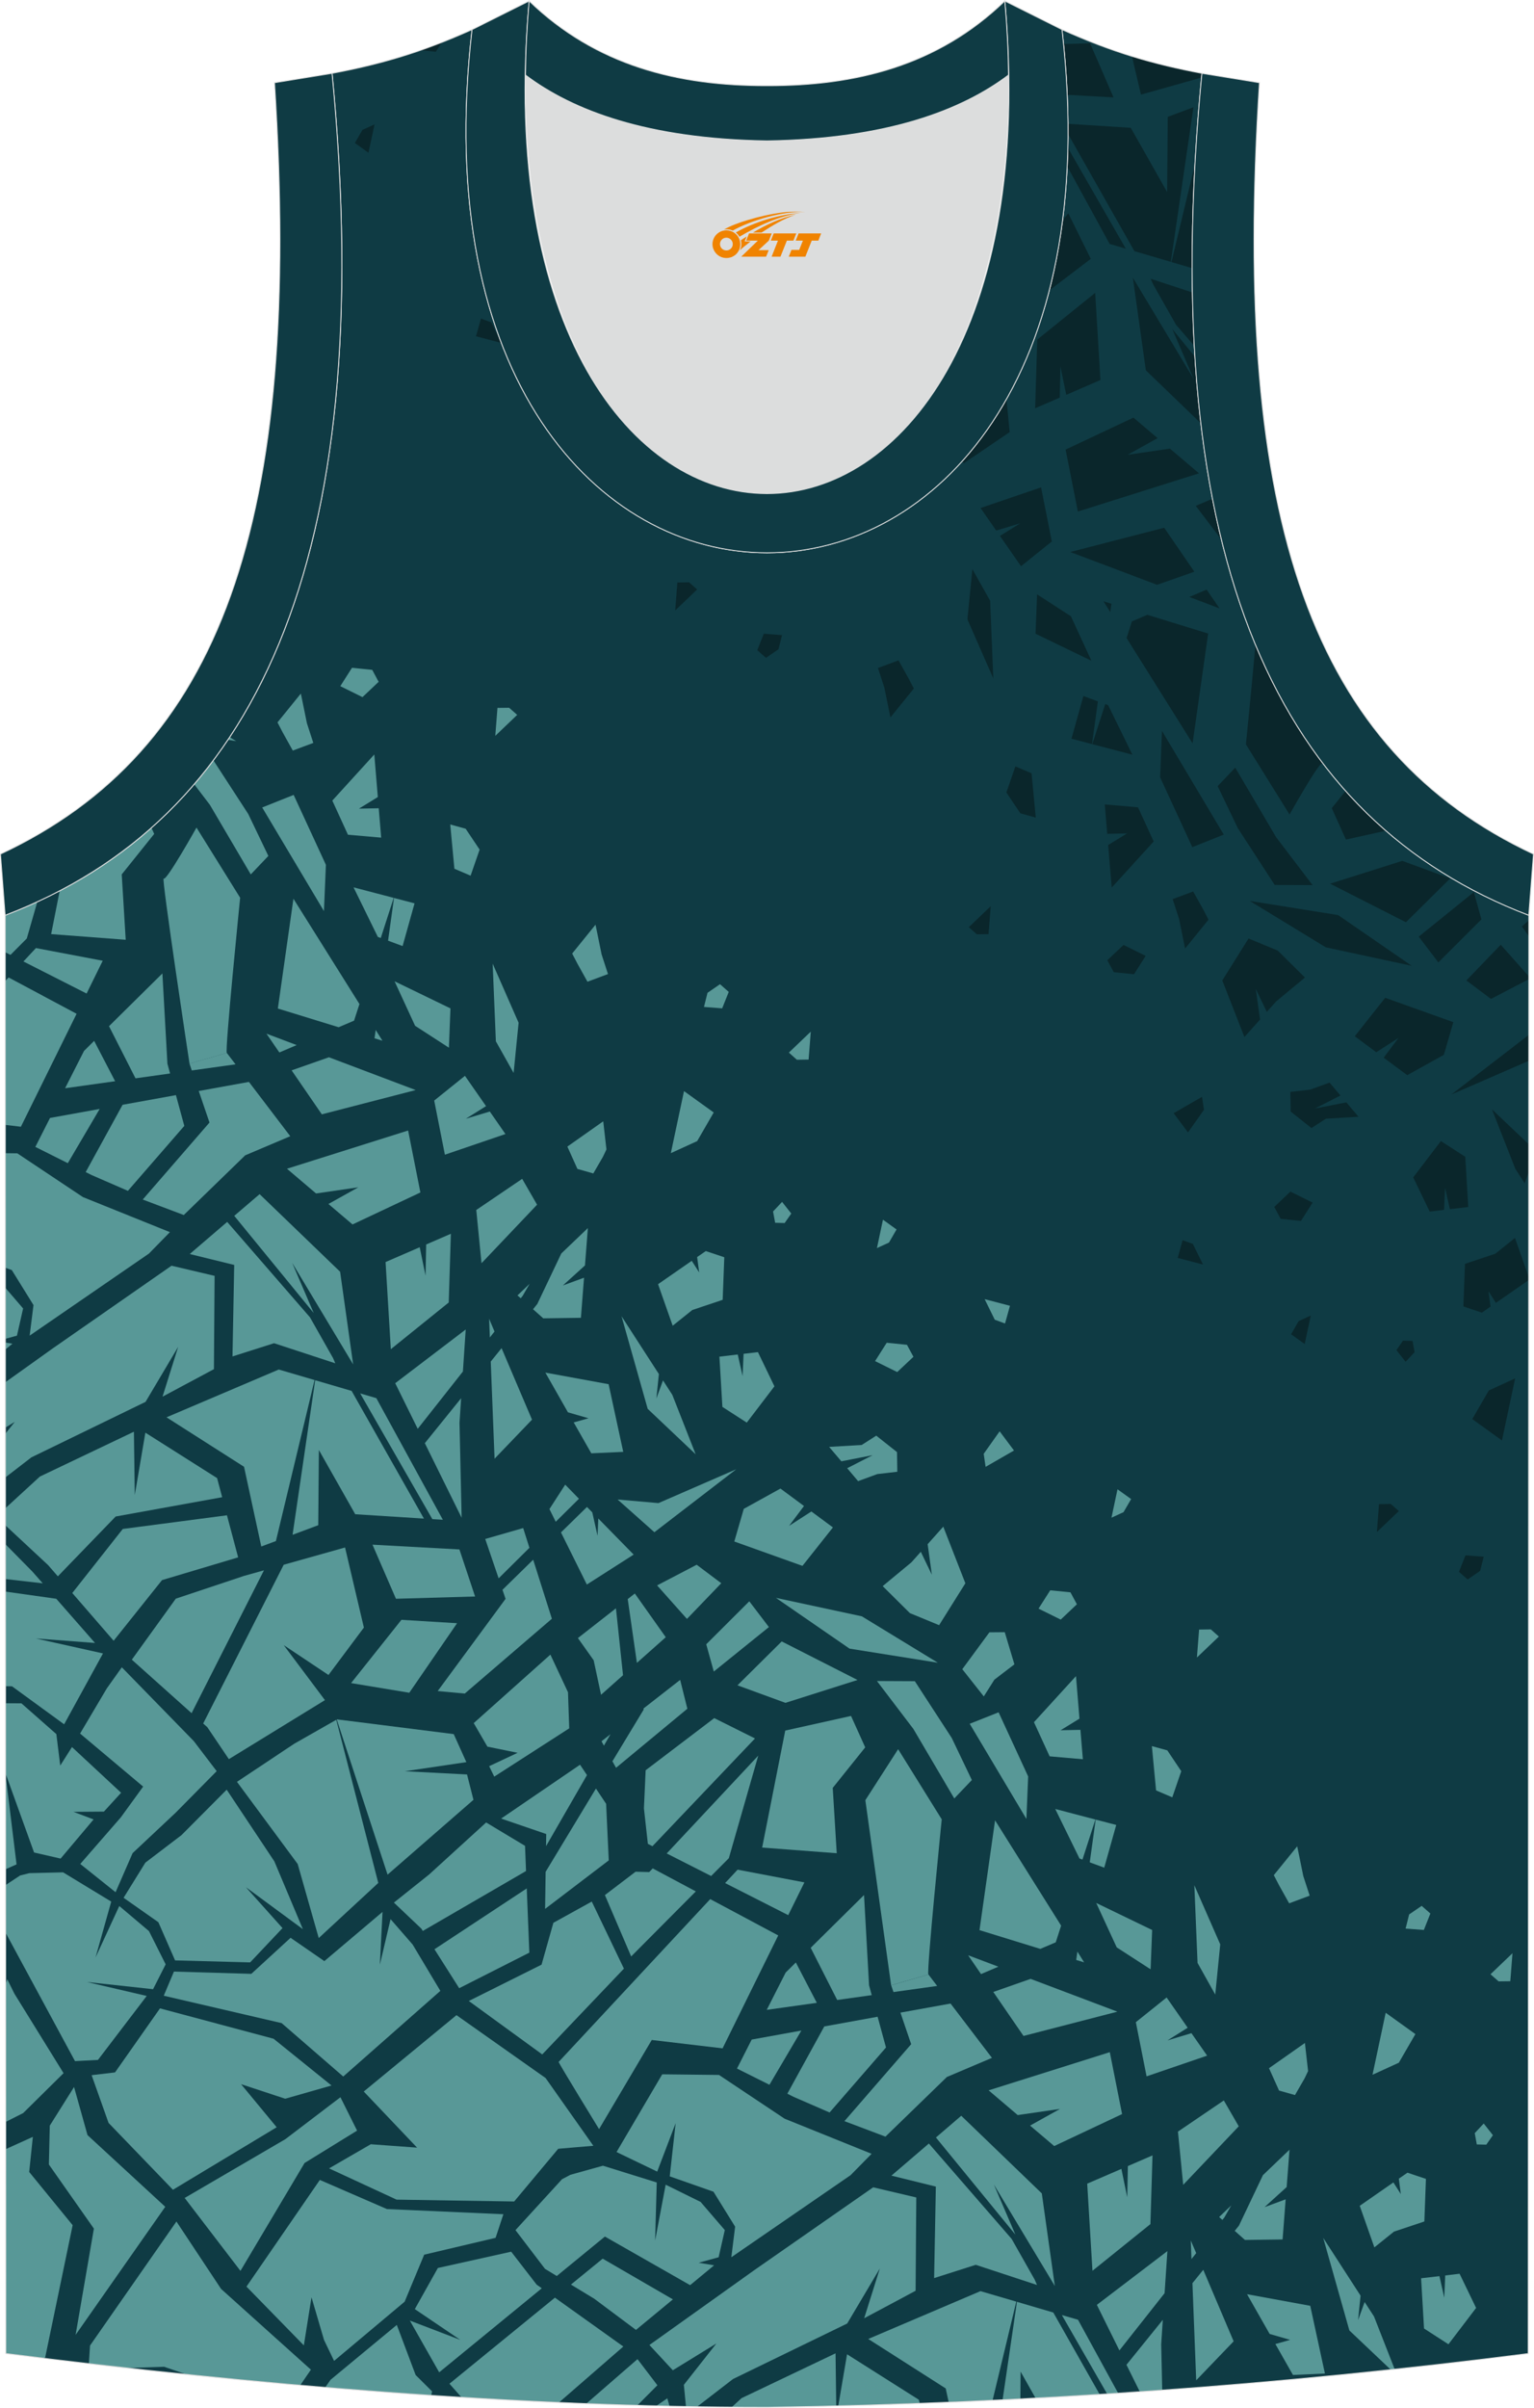<?xml version="1.0" encoding="utf-8"?>
<!-- Generator: Adobe Illustrator 24.0.1, SVG Export Plug-In . SVG Version: 6.00 Build 0)  -->
<svg xmlns="http://www.w3.org/2000/svg" xmlns:xlink="http://www.w3.org/1999/xlink" version="1.1" id="图层_1" x="0px" y="0px" width="338.74px" height="531.5px" viewBox="0 0 338.78 531.58" enable-background="new 0 0 338.78 531.58" xml:space="preserve">
<g>
	<g>
		<path fill-rule="evenodd" clip-rule="evenodd" fill="#0F3B44" d="M169.42,531.48c57.38-0.83,113.34-4.88,168.08-11.86l0.14-317.55    c-54.53-20.78-82.66-77.25-72.19-185.88h0.02c-10.65-2-19.74-4.62-30.93-9.66c17.79,154.02-148.08,154.02-130.29,0    c-11.18,5.04-20.28,7.66-30.93,9.66h0.02C83.81,124.82,55.69,181.28,1.15,202.07l0.13,317.54    C55.6,526.54,114.7,531.48,169.42,531.48z"/>
		<path fill-rule="evenodd" clip-rule="evenodd" fill="#589897" d="M1.26,474.48l5.99-2.71l-0.81,7.75l9.6,11.75l-6.05,29.12    l-0.25,0.28c-2.83-0.35-5.65-0.7-8.46-1.06L1.26,474.48z"/>
		<polygon fill-rule="evenodd" clip-rule="evenodd" fill="#589897" points="1.24,438.14 1.59,436.96 3.17,440.15 14.03,457.71     5.11,466.52 1.25,468.47   "/>
		<polygon fill-rule="evenodd" clip-rule="evenodd" fill="#589897" points="10.99,469.29 16.35,460.76 19.32,471.38 36.49,487.21     16.69,515.49 20.73,492.03 10.79,477.87   "/>
		<path fill-rule="evenodd" clip-rule="evenodd" fill="#589897" d="M8.24,199.09l-2.33,8.11l-3.6,3.62l-1.16-0.59v-8.16    C3.56,201.15,5.92,200.15,8.24,199.09z"/>
		<path fill-rule="evenodd" clip-rule="evenodd" fill="#589897" d="M129.48,530.67l11.31-9.83l4.39,5.77l-4.43,4.45    C137.01,530.94,133.25,530.81,129.48,530.67L129.48,530.67z M144.94,531.16c0.98,0.02,1.96,0.05,2.93,0.07l-0.49-1.74    L144.94,531.16z"/>
		<path fill-rule="evenodd" clip-rule="evenodd" fill="#589897" d="M161.61,531.44l2.15-1.98l20.77-9.9l0.15,11.62    c-5.08,0.12-10.17,0.22-15.28,0.3C166.82,531.48,164.22,531.47,161.61,531.44L161.61,531.44z M185.13,531.17l1.94-11.4    l15.84,10.03l0.22,0.81C197.14,530.83,191.14,531.02,185.13,531.17z"/>
		<polygon fill-rule="evenodd" clip-rule="evenodd" fill="#589897" points="148.61,507.65 140.45,514.39 131.24,507.51     126.09,504.38 133.1,498.66   "/>
		<polygon fill-rule="evenodd" clip-rule="evenodd" fill="#589897" points="122.96,502.49 120.36,500.91 113.84,492.36     124.12,481.12 125.98,480.14 133.16,478.14 145.04,481.84 144.68,494.66 147.01,482.33 154.72,486.13 160.07,492.35     158.71,498.35 154.3,499.56 157.71,500.13 152.41,504.51 133.59,493.78   "/>
		<polygon fill-rule="evenodd" clip-rule="evenodd" fill="#589897" points="100.81,444.9 120.49,458.78 131.04,473.74 123.28,474.4     113.55,486.04 87.58,485.63 72.67,478.73 81.88,473.4 92.11,474.15 80.33,461.76   "/>
		<polygon fill-rule="evenodd" clip-rule="evenodd" fill="#589897" points="96.93,523.65 90.51,512.33 101.65,516.59 91.61,509.8     96.7,500.72 112.89,497.12 118.52,504.4 119.65,505.2 97.01,523.74   "/>
		<path fill-rule="evenodd" clip-rule="evenodd" fill="#589897" d="M137.66,518.06l-14.21,12.35c-7.16-0.32-14.34-0.7-21.54-1.14    l-2.65-3l23.29-19L137.66,518.06z"/>
		<polygon fill-rule="evenodd" clip-rule="evenodd" fill="#589897" points="54.43,504.83 70.63,481.28 85.45,487.71 111.17,488.85     109.45,494.06 93.68,497.78 89.36,508.16 73.78,521.23 71.56,516.62 68.79,507.19 67.1,517.81   "/>
		<path fill-rule="evenodd" clip-rule="evenodd" fill="#589897" d="M71.82,527.09l1.17-1.68l14.64-12.12l4.16,11.06l3.63,3.61    l-0.19,0.89C87.43,528.33,79.62,527.74,71.82,527.09z"/>
		<path fill-rule="evenodd" clip-rule="evenodd" fill="#589897" d="M232.62,510.55l10.24,18.08c-4.71,0.3-9.43,0.57-14.15,0.83    l-3.31-5.86l-0.05,6.03c-1.31,0.07-2.62,0.13-3.93,0.2l3.17-21.64L232.62,510.55z"/>
		<polygon fill-rule="evenodd" clip-rule="evenodd" fill="#589897" points="238.08,512.15 246.95,528.37 244.51,528.52     234.51,511.11   "/>
		<path fill-rule="evenodd" clip-rule="evenodd" fill="#589897" d="M209.52,530.37l-0.66-3.06l-17.11-10.92l24.79-10.56l7.91,2.32    l-5.24,21.79C215.98,530.09,212.75,530.23,209.52,530.37z"/>
		<polygon fill-rule="evenodd" clip-rule="evenodd" fill="#589897" points="202.21,505.75 190.85,511.82 194.31,500.83     187.1,512.98 161.89,525.23 153.95,531.35 151.49,531.31 151.03,526.51 158.21,517.39 148.59,523.3 143.42,517.72 166.62,501.17     192.84,482.91 202.36,485.15   "/>
		<polygon fill-rule="evenodd" clip-rule="evenodd" fill="#589897" points="212.29,467.11 230.08,484.25 232.96,504.7     219.49,482.28 224.25,493.36 206.7,471.91   "/>
		<polygon fill-rule="evenodd" clip-rule="evenodd" fill="#589897" points="228.52,503.31 229.02,504.47 215.49,500.02     206.3,502.95 206.68,482.75 196.87,480.33 205.14,473.24 223.42,494.3   "/>
		<polygon fill-rule="evenodd" clip-rule="evenodd" fill="#589897" points="196.81,438.3 205.05,435.93 206.97,438.45 197.32,439.8       "/>
		<polygon fill-rule="evenodd" clip-rule="evenodd" fill="#589897" points="195.55,471.72 186.49,468.3 201.23,451.31     198.86,444.34 209.93,442.34 219.07,454.33 209.12,458.55   "/>
		<path fill-rule="evenodd" clip-rule="evenodd" fill="#589897" d="M248.78,522.09l8.03-9.93l-0.36,5.42l0.23,10.11    c-1.65,0.12-3.3,0.24-4.95,0.35L248.78,522.09z"/>
		<polygon fill-rule="evenodd" clip-rule="evenodd" fill="#589897" points="242.24,508.86 257.82,496.99 257.2,506.28     247.22,518.92   "/>
		<polygon fill-rule="evenodd" clip-rule="evenodd" fill="#589897" points="241.27,501.34 240.11,482.1 247.66,478.84     248.95,485.11 249.09,478.22 254.53,475.86 254.07,491.03   "/>
		<polygon fill-rule="evenodd" clip-rule="evenodd" fill="#589897" points="245.1,453.07 247.81,466.74 232.82,473.8 227.49,469.28     234.1,465.6 224.76,466.96 218.34,461.5   "/>
		<polygon fill-rule="evenodd" clip-rule="evenodd" fill="#589897" points="272.45,516.91 264.18,525.52 263.35,504.07     265.74,501.12   "/>
		<polygon fill-rule="evenodd" clip-rule="evenodd" fill="#589897" points="262.98,494.64 264.18,497.44 263.14,498.75   "/>
		<polygon fill-rule="evenodd" clip-rule="evenodd" fill="#589897" points="303.12,458.06 306.03,444.37 312.59,449.08     308.93,455.4   "/>
		<polygon fill-rule="evenodd" clip-rule="evenodd" fill="#589897" points="246.52,402.91 243.87,412.34 240.67,411.16     241.98,401.72   "/>
		<polygon fill-rule="evenodd" clip-rule="evenodd" fill="#589897" points="238.41,410.32 233.05,399.38 241.92,401.71     239.06,410.56   "/>
		<polygon fill-rule="evenodd" clip-rule="evenodd" fill="#589897" points="136.16,475.12 146.25,457.96 158.79,458.1     173.28,467.76 192.49,475.51 187.85,480.23 161.51,498.35 162.35,491.6 157.57,483.88 147.91,480.49 149.21,468.76 145.14,479.44       "/>
		<path fill-rule="evenodd" clip-rule="evenodd" fill="#589897" d="M159.58,452.23l-15.64-1.85l-11.64,19.68    c0,0-8.69-14.16-8.93-14.83l33.48-35.95l15.02,8.02L159.58,452.23z"/>
		<polygon fill-rule="evenodd" clip-rule="evenodd" fill="#589897" points="162.9,412.78 177.65,415.59 174.08,422.82     160.14,415.74   "/>
		<polygon fill-rule="evenodd" clip-rule="evenodd" fill="#589897" points="169.33,443.73 173.51,435.5 175.76,433.27     180.39,442.18   "/>
		<polygon fill-rule="evenodd" clip-rule="evenodd" fill="#589897" points="193.82,445.25 195.67,452.04 183.21,466.39     175.23,462.92 173.88,462.24 182.04,447.39   "/>
		<polygon fill-rule="evenodd" clip-rule="evenodd" fill="#589897" points="169.93,460.27 162.76,456.69 166.01,450.29     176.98,448.3   "/>
		<polygon fill-rule="evenodd" clip-rule="evenodd" fill="#589897" points="179.04,430.03 190.82,418.38 191.93,438.31     192.52,440.48 184.89,441.55   "/>
		<polygon fill-rule="evenodd" clip-rule="evenodd" fill="#589897" points="246.77,444.13 226.04,449.49 219.37,439.78     227.61,436.89   "/>
		<polygon fill-rule="evenodd" clip-rule="evenodd" fill="#589897" points="213.81,431.68 220.49,434.2 216.66,435.83   "/>
		<path fill-rule="evenodd" clip-rule="evenodd" fill="#589897" d="M191.11,397.44l7.24-11.26l9.63,15.49c0,0-3.43,34.05-2.94,34.26    l-8.24,2.37L191.11,397.44z"/>
		<polygon fill-rule="evenodd" clip-rule="evenodd" fill="#589897" points="278.92,480.22 284.79,474.6 284.16,482.85     279.28,487.28 283.94,485.56 283.26,494.42 274.95,494.53 272.69,492.52 273.62,491.37   "/>
		<polygon fill-rule="evenodd" clip-rule="evenodd" fill="#589897" points="269.97,490.11 269.25,489.47 271.93,486.9     270.39,489.57   "/>
		<polygon fill-rule="evenodd" clip-rule="evenodd" fill="#589897" points="330.96,437.44 329.18,435.87 334.03,431.23     333.55,437.41   "/>
		<polygon fill-rule="evenodd" clip-rule="evenodd" fill="#589897" points="269.19,361.31 264.34,365.94 264.82,359.77     267.41,359.73   "/>
		<polygon fill-rule="evenodd" clip-rule="evenodd" fill="#589897" points="264.48,433.37 263.77,416.22 269.49,429.27     268.39,440.36   "/>
		<polygon fill-rule="evenodd" clip-rule="evenodd" fill="#589897" points="229.75,430.27 216.32,426.13 219.76,401.89     234.35,425.14 233.16,428.82   "/>
		<polygon fill-rule="evenodd" clip-rule="evenodd" fill="#589897" points="239.43,433.24 237.68,432.71 237.94,430.86   "/>
		<polygon fill-rule="evenodd" clip-rule="evenodd" fill="#589897" points="231.81,387.76 228.35,380.22 237.63,370.05     238.4,379.44 234.23,382 238.61,381.91 239.15,388.4   "/>
		<polygon fill-rule="evenodd" clip-rule="evenodd" fill="#589897" points="292.23,494.07 300.48,506.83 299.93,512.23     301.38,508.23 303.45,511.42 308.02,523.08 307.14,523.17 298.01,514.51   "/>
		<polygon fill-rule="evenodd" clip-rule="evenodd" fill="#589897" points="250.85,446.45 257.65,441 262.3,447.68 257.84,450.47     263.13,448.88 266.59,453.84 253.22,458.41   "/>
		<polygon fill-rule="evenodd" clip-rule="evenodd" fill="#589897" points="260.15,470.61 270.28,463.73 273.58,469.44     261.31,482.36   "/>
		<polygon fill-rule="evenodd" clip-rule="evenodd" fill="#589897" points="289.37,509.07 292.61,524.02 285.55,524.34     281.67,517.51 284.93,516.59 280.4,515.28 275.41,506.51   "/>
		<polygon fill-rule="evenodd" clip-rule="evenodd" fill="#589897" points="246.63,429.94 242.1,420.13 254.45,426.1 254.11,434.78       "/>
		<polygon fill-rule="evenodd" clip-rule="evenodd" fill="#589897" points="214.16,380.57 220.54,378.04 227.07,392.2     226.68,401.58   "/>
		<polygon fill-rule="evenodd" clip-rule="evenodd" fill="#589897" points="310.43,425.79 311.21,422.66 313.98,420.77     315.9,422.46 314.46,426.09   "/>
		<polygon fill-rule="evenodd" clip-rule="evenodd" fill="#589897" points="326.15,473.44 325.7,470.95 327.68,468.82 329.71,471.4     328.25,473.49   "/>
		<polygon fill-rule="evenodd" clip-rule="evenodd" fill="#589897" points="314.5,514.08 313.85,502.99 317.9,502.52 318.97,507.27     319.18,502.37 322.35,501.99 326,509.54 319.89,517.56   "/>
		<polygon fill-rule="evenodd" clip-rule="evenodd" fill="#589897" points="303.53,496.17 300.3,486.99 307.73,481.83 309.37,484.4     308.93,481 310.84,479.68 314.92,481.05 314.57,490.45 307.86,492.69   "/>
		<polygon fill-rule="evenodd" clip-rule="evenodd" fill="#589897" points="282.48,461.55 280.26,456.61 288.19,451.04     288.89,457.25 288.11,458.88 286,462.54   "/>
		<polygon fill-rule="evenodd" clip-rule="evenodd" fill="#589897" points="255.32,395.28 254.39,385.5 257.8,386.44 260.88,391.04     258.9,396.81   "/>
		<polygon fill-rule="evenodd" clip-rule="evenodd" fill="#589897" points="282.48,416.22 281.32,413.99 286.49,407.62     287.83,414.18 289.24,418.52 284.71,420.21   "/>
		<polygon fill-rule="evenodd" clip-rule="evenodd" fill="#589897" points="4.44,414.06 6.48,413.55 13.93,413.37 24.56,419.83     21.09,432.18 26.34,420.8 32.9,426.35 36.58,433.68 33.8,439.17 19.18,437.58 32.4,440.66 21.63,454.78 16.56,455.05 1.24,426.71     1.23,416.18   "/>
		<path fill-rule="evenodd" clip-rule="evenodd" fill="#589897" d="M1.22,376.04l3.51,0.02l7.71,6.79l0.86,6.94l2.59-4.08    l10.85,10.09l-3.8,4.16l-6.72,0.05l4.44,1.68l-7.28,8.64l-5.86-1.34l-6.3-17.46L1.22,376.04L1.22,376.04z M1.22,391.75l0.01,20.94    l2.42-1.08L1.22,391.75z"/>
		<polygon fill-rule="evenodd" clip-rule="evenodd" fill="#589897" points="1.2,340.93 7.16,346.98 9.43,349.56 1.21,348.62   "/>
		<polygon fill-rule="evenodd" clip-rule="evenodd" fill="#589897" points="1.21,351.39 12.42,352.97 20.98,362.73 7.93,361.74     22.74,365.04 14.16,380.69 2.65,372.3 1.21,372.28   "/>
		<polygon fill-rule="evenodd" clip-rule="evenodd" fill="#589897" points="23.97,468.69 20.23,458.15 25.4,457.54 35.33,443.4     60.42,450.11 73.21,460.43 62.98,463.35 53.24,460.14 61.1,469.65 38.19,483.45   "/>
		<polygon fill-rule="evenodd" clip-rule="evenodd" fill="#589897" points="27.29,418.99 32.1,411.23 40.08,405.15 50.06,395.12     60.59,410.95 66.89,425.92 54.3,416.65 62.39,425.68 55.24,433.25 38.66,432.81 34.97,424.38   "/>
		<polygon fill-rule="evenodd" clip-rule="evenodd" fill="#589897" points="17.72,411.52 26.68,401.23 31.61,394.44 17.68,382.73     23.59,372.75 26.9,368.1 42.8,384.4 47.85,391.03 38.76,400.23 29.28,409.13 25.52,417.76   "/>
		<polygon fill-rule="evenodd" clip-rule="evenodd" fill="#589897" points="62.2,446.66 36.16,440.61 38.41,435.28 55.5,435.78     64.17,427.82 71.63,432.97 84.48,422.1 83.89,433.76 86.25,423.7 91.13,429.31 97.25,439.54 75.8,458.45   "/>
		<polygon fill-rule="evenodd" clip-rule="evenodd" fill="#589897" points="29.11,366.42 38.82,352.95 53.83,347.94 58.29,346.69     42.31,378.23   "/>
		<polygon fill-rule="evenodd" clip-rule="evenodd" fill="#589897" points="76.2,341.65 80.36,359.33 72.54,369.8 62.66,363.21     71.76,375.35 50.54,388.38 45.77,381.31 44.87,380.51 62.65,345.46   "/>
		<polygon fill-rule="evenodd" clip-rule="evenodd" fill="#589897" points="12.77,348.02 10.63,345.55 1.2,336.77 1.2,332.97     8.8,325.99 29.57,316.09 29.76,330.08 32.1,316.3 47.94,326.33 49.06,330.55 25.54,334.81   "/>
		<polygon fill-rule="evenodd" clip-rule="evenodd" fill="#589897" points="50.12,334.54 52.59,343.83 35.78,348.85 25.09,362.24     15.96,351.7 27.11,337.56   "/>
		<polygon fill-rule="evenodd" clip-rule="evenodd" fill="#589897" points="74.43,379.6 100.2,382.85 102.99,389.04 89.44,391.05     103.14,391.76 104.56,397.36 85.59,413.88 74.37,379.63   "/>
		<polygon fill-rule="evenodd" clip-rule="evenodd" fill="#589897" points="70.39,427.88 65.74,411.53 52.33,393.39 64.97,384.98     74.26,379.69 83.54,415.71   "/>
		<path fill-rule="evenodd" clip-rule="evenodd" fill="#589897" d="M1.18,284.32l3.92,4.56l-1.36,6l-2.56,0.7V284.32L1.18,284.32z     M1.18,296.4l1.56,0.26l-1.56,1.29V296.4z"/>
		<polygon fill-rule="evenodd" clip-rule="evenodd" fill="#589897" points="101.46,342.08 104.92,352.47 87.44,352.97 82.26,341.03       "/>
		<polygon fill-rule="evenodd" clip-rule="evenodd" fill="#589897" points="90.39,373.72 77.53,371.59 88.65,357.62 100.94,358.37       "/>
		<polygon fill-rule="evenodd" clip-rule="evenodd" fill="#589897" points="83.11,308.68 97.8,335.53 95.48,335.39 79.54,307.63       "/>
		<polygon fill-rule="evenodd" clip-rule="evenodd" fill="#589897" points="78.45,334.31 70.42,320.13 70.28,336.73 64.61,338.85     69.6,304.72 77.65,307.08 93.62,335.27   "/>
		<polygon fill-rule="evenodd" clip-rule="evenodd" fill="#589897" points="57.7,341.43 53.89,323.83 36.77,312.91 61.56,302.36     69.47,304.68 60.93,340.23   "/>
		<polygon fill-rule="evenodd" clip-rule="evenodd" fill="#589897" points="116.9,431.1 101.41,438.95 95.95,430.35 116.33,416.92       "/>
		<polygon fill-rule="evenodd" clip-rule="evenodd" fill="#589897" points="93.06,425.81 86.99,420.05 94.76,413.85 107.36,402.36     115.95,407.52 116.17,413.08 93.37,426.31   "/>
		<polygon fill-rule="evenodd" clip-rule="evenodd" fill="#589897" points="37.88,279.44 47.39,281.68 47.24,302.28 35.89,308.35     39.34,297.36 32.14,309.5 6.93,321.75 1.2,326.17 1.19,316.52 3.25,313.92 1.19,315.18 1.19,305.16 11.65,297.69   "/>
		<polygon fill-rule="evenodd" clip-rule="evenodd" fill="#589897" points="73.55,299.83 74.05,300.99 60.52,296.55 51.34,299.47     51.72,279.27 41.9,276.86 50.17,269.77 68.45,290.83   "/>
		<polygon fill-rule="evenodd" clip-rule="evenodd" fill="#589897" points="57.33,263.64 75.11,280.77 77.99,301.23 64.52,278.8     69.28,289.89 51.73,268.43   "/>
		<polygon fill-rule="evenodd" clip-rule="evenodd" fill="#589897" points="134.44,410.73 120.38,421.44 120.5,413.25     131.61,394.87 133.86,398.24   "/>
		<polygon fill-rule="evenodd" clip-rule="evenodd" fill="#589897" points="120.63,404.91 110.67,401.5 128.1,389.61 129.63,391.9     120.59,407.59   "/>
		<polygon fill-rule="evenodd" clip-rule="evenodd" fill="#589897" points="104.62,380.42 121.55,365.3 125.44,373.61     125.71,381.58 109.15,392.24 108.03,389.93 114.31,386.98 107.64,385.62   "/>
		<polygon fill-rule="evenodd" clip-rule="evenodd" fill="#589897" points="107.16,339.77 115.54,337.36 116.92,341.72     110.12,348.46   "/>
		<polygon fill-rule="evenodd" clip-rule="evenodd" fill="#589897" points="121.88,357.38 102.64,373.9 96.66,373.35 111.65,352.99     110.97,350.99 117.75,344.35   "/>
		<polygon fill-rule="evenodd" clip-rule="evenodd" fill="#589897" points="64.1,250.85 54.15,255.07 40.58,268.25 31.52,264.83     46.26,247.83 43.89,240.87 54.97,238.86   "/>
		<polygon fill-rule="evenodd" clip-rule="evenodd" fill="#589897" points="41.84,234.82 50.08,232.45 52.01,234.98 42.35,236.33       "/>
		<polygon fill-rule="evenodd" clip-rule="evenodd" fill="#589897" points="101.48,314.11 101.95,335.09 93.82,318.62     101.84,308.69   "/>
		<polygon fill-rule="evenodd" clip-rule="evenodd" fill="#589897" points="102.85,293.52 102.23,302.8 92.25,315.45 87.28,305.38       "/>
		<polygon fill-rule="evenodd" clip-rule="evenodd" fill="#589897" points="99.1,287.56 86.31,297.87 85.15,278.63 92.69,275.36     93.98,281.63 94.12,274.75 99.57,272.39   "/>
		<polygon fill-rule="evenodd" clip-rule="evenodd" fill="#589897" points="90.13,249.59 92.84,263.27 77.85,270.33 72.53,265.81     79.13,262.13 69.8,263.49 63.37,258.03   "/>
		<polygon fill-rule="evenodd" clip-rule="evenodd" fill="#589897" points="117.49,313.43 109.22,322.05 108.38,300.6     110.77,297.64   "/>
		<polygon fill-rule="evenodd" clip-rule="evenodd" fill="#589897" points="108.02,291.16 109.21,293.97 108.18,295.28   "/>
		<polygon fill-rule="evenodd" clip-rule="evenodd" fill="#589897" points="142.21,399.25 142.59,390.83 157.74,379.32     166.74,383.81 144.09,407.6 143.08,407.08   "/>
		<polygon fill-rule="evenodd" clip-rule="evenodd" fill="#589897" points="148.15,254.59 151.06,240.89 157.62,245.61     153.97,251.93   "/>
		<polygon fill-rule="evenodd" clip-rule="evenodd" fill="#589897" points="196.33,274.33 193.67,275.55 195,269.28 198,271.44       "/>
		<polygon fill-rule="evenodd" clip-rule="evenodd" fill="#589897" points="246.8,328.8 249.81,330.96 248.13,333.85 245.47,335.07       "/>
		<polygon fill-rule="evenodd" clip-rule="evenodd" fill="#589897" points="91.55,199.44 88.91,208.87 85.7,207.68 87.01,198.25       "/>
		<polygon fill-rule="evenodd" clip-rule="evenodd" fill="#589897" points="83.44,206.85 78.08,195.91 86.95,198.23 84.09,207.09       "/>
		<polygon fill-rule="evenodd" clip-rule="evenodd" fill="#589897" points="217.67,323.85 217.25,320.97 220.77,316 223.94,320.24       "/>
		<polygon fill-rule="evenodd" clip-rule="evenodd" fill="#589897" points="221.96,292.2 219.69,291.36 217.46,286.82     223.05,288.29   "/>
		<polygon fill-rule="evenodd" clip-rule="evenodd" fill="#589897" points="1.17,254.6 3.82,254.63 18.31,264.29 37.52,272.03     32.89,276.76 6.54,294.88 7.39,288.13 2.6,280.4 1.18,279.9   "/>
		<polygon fill-rule="evenodd" clip-rule="evenodd" fill="#589897" points="1.15,216.59 1.89,215.8 16.91,223.82 4.61,248.76     1.16,248.35   "/>
		<polygon fill-rule="evenodd" clip-rule="evenodd" fill="#589897" points="7.93,209.31 22.68,212.11 19.12,219.35 5.17,212.27       "/>
		<polygon fill-rule="evenodd" clip-rule="evenodd" fill="#589897" points="14.97,256.8 7.8,253.21 11.04,246.82 22.01,244.83   "/>
		<polygon fill-rule="evenodd" clip-rule="evenodd" fill="#589897" points="14.37,240.26 18.55,232.02 20.79,229.8 25.42,238.71       "/>
		<polygon fill-rule="evenodd" clip-rule="evenodd" fill="#589897" points="38.85,241.78 40.7,248.57 28.24,262.91 20.26,259.44     18.92,258.77 27.07,243.91   "/>
		<polygon fill-rule="evenodd" clip-rule="evenodd" fill="#589897" points="24.07,226.56 35.86,214.91 36.97,234.84 37.56,237     29.92,238.07   "/>
		<polygon fill-rule="evenodd" clip-rule="evenodd" fill="#589897" points="91.8,240.66 71.07,246.02 64.4,236.31 72.64,233.42       "/>
		<polygon fill-rule="evenodd" clip-rule="evenodd" fill="#589897" points="58.84,228.21 65.52,230.73 61.69,232.36   "/>
		<path fill-rule="evenodd" clip-rule="evenodd" fill="#589897" d="M36.14,193.97c0.58,0.66,7.25-11.26,7.25-11.26l9.64,15.49    c0,0-3.43,34.05-2.94,34.26l-8.24,2.37C41.84,234.82,35.56,193.31,36.14,193.97z"/>
		<polygon fill-rule="evenodd" clip-rule="evenodd" fill="#589897" points="132.84,384.43 134.83,382.87 133.37,385.4   "/>
		<polygon fill-rule="evenodd" clip-rule="evenodd" fill="#589897" points="142.12,377.19 150.21,370.88 151.8,377.25     136.05,390.29 135.25,388.85 142.15,377.44   "/>
		<polygon fill-rule="evenodd" clip-rule="evenodd" fill="#589897" points="172.64,362.39 189.38,370.9 173.46,375.95     162.87,372.08   "/>
		<polygon fill-rule="evenodd" clip-rule="evenodd" fill="#589897" points="123.96,276.74 129.83,271.13 129.19,279.38     124.31,283.8 128.98,282.09 128.29,290.94 119.98,291.06 117.72,289.05 118.66,287.89   "/>
		<polygon fill-rule="evenodd" clip-rule="evenodd" fill="#589897" points="115,286.63 114.28,286 116.97,283.43 115.42,286.1   "/>
		<polygon fill-rule="evenodd" clip-rule="evenodd" fill="#589897" points="175.99,233.97 174.22,232.39 179.06,227.76     178.58,233.93   "/>
		<polygon fill-rule="evenodd" clip-rule="evenodd" fill="#589897" points="112.44,156.26 114.22,157.83 109.38,162.46     109.86,156.29   "/>
		<polygon fill-rule="evenodd" clip-rule="evenodd" fill="#589897" points="108.8,212.75 114.53,225.8 113.43,236.88 109.51,229.9       "/>
		<polygon fill-rule="evenodd" clip-rule="evenodd" fill="#589897" points="136.4,331.06 145.42,331.85 162.61,324.37     144.52,338.28   "/>
		<polygon fill-rule="evenodd" clip-rule="evenodd" fill="#589897" points="171.36,352.77 190.34,356.85 207.12,367.09     187.62,363.98   "/>
		<polygon fill-rule="evenodd" clip-rule="evenodd" fill="#589897" points="74.78,226.79 61.36,222.66 64.8,198.42 79.38,221.67     78.19,225.34   "/>
		<polygon fill-rule="evenodd" clip-rule="evenodd" fill="#589897" points="84.46,229.77 82.71,229.23 82.97,227.39   "/>
		<polygon fill-rule="evenodd" clip-rule="evenodd" fill="#589897" points="193.26,300.5 195.83,296.45 200.3,296.9 201.73,299.55     198.15,302.92   "/>
		<polygon fill-rule="evenodd" clip-rule="evenodd" fill="#589897" points="237.83,354.19 234.26,357.57 229.36,355.15     231.94,351.1 236.41,351.55   "/>
		<polygon fill-rule="evenodd" clip-rule="evenodd" fill="#589897" points="76.84,184.29 73.39,176.75 82.66,166.57 83.44,175.97     79.27,178.53 83.64,178.44 84.18,184.93   "/>
		<polygon fill-rule="evenodd" clip-rule="evenodd" fill="#589897" points="144.96,308.75 146.42,304.76 148.48,307.95     153.64,321.08 143.04,311.04 137.26,290.59 145.51,303.36   "/>
		<polygon fill-rule="evenodd" clip-rule="evenodd" fill="#589897" points="132.74,374.17 131.11,366.55 127.63,361.65     136.03,355.08 137.59,369.85   "/>
		<polygon fill-rule="evenodd" clip-rule="evenodd" fill="#589897" points="140.2,351.81 147.03,361.46 140.66,367.12     138.63,353.04   "/>
		<polygon fill-rule="evenodd" clip-rule="evenodd" fill="#589897" points="121.34,333.17 124.82,327.78 127.86,330.89     122.73,335.97   "/>
		<polygon fill-rule="evenodd" clip-rule="evenodd" fill="#589897" points="130.8,333.89 131.97,339.07 132.13,335.25     139.94,343.22 129.6,349.83 123.89,338.32 129.63,332.7   "/>
		<polygon fill-rule="evenodd" clip-rule="evenodd" fill="#589897" points="107.34,244.21 102.88,246.99 108.17,245.4     111.62,250.37 98.25,254.93 95.89,242.98 102.68,237.52   "/>
		<polygon fill-rule="evenodd" clip-rule="evenodd" fill="#589897" points="118.61,265.97 106.34,278.89 105.18,267.14     115.32,260.26   "/>
		<polygon fill-rule="evenodd" clip-rule="evenodd" fill="#589897" points="134.41,305.6 137.64,320.54 130.59,320.86 126.7,314.04     129.97,313.12 125.43,311.81 120.44,303.04   "/>
		<polygon fill-rule="evenodd" clip-rule="evenodd" fill="#589897" points="155.97,363.02 165.48,353.53 169.81,359.22     157.64,369.04   "/>
		<polygon fill-rule="evenodd" clip-rule="evenodd" fill="#589897" points="145.12,350.02 153.86,345.46 159.29,349.54     151.71,357.42   "/>
		<polygon fill-rule="evenodd" clip-rule="evenodd" fill="#589897" points="87.14,216.65 99.48,222.63 99.14,231.31 91.67,226.47       "/>
		<polygon fill-rule="evenodd" clip-rule="evenodd" fill="#589897" points="57.9,178.27 64.85,175.5 71.97,190.93 71.54,201.15       "/>
		<polygon fill-rule="evenodd" clip-rule="evenodd" fill="#589897" points="162.17,340.33 164.26,333.12 172.36,328.64     177.56,332.49 174.27,336.87 179.19,333.7 183.95,337.22 177.22,345.71   "/>
		<polygon fill-rule="evenodd" clip-rule="evenodd" fill="#589897" points="159.01,217.29 160.94,218.99 159.49,222.62     155.47,222.31 156.25,219.19   "/>
		<polygon fill-rule="evenodd" clip-rule="evenodd" fill="#589897" points="171.19,269.96 170.73,267.47 172.72,265.35     174.75,267.92 173.29,270.02   "/>
		<polygon fill-rule="evenodd" clip-rule="evenodd" fill="#589897" points="159.54,310.61 158.88,299.52 162.93,299.04 164,303.8     164.22,298.89 167.39,298.52 171.03,306.07 164.92,314.08   "/>
		<polygon fill-rule="evenodd" clip-rule="evenodd" fill="#589897" points="148.56,292.69 145.33,283.52 152.77,278.36     154.41,280.92 153.96,277.53 155.87,276.21 159.96,277.57 159.6,286.97 152.89,289.22   "/>
		<polygon fill-rule="evenodd" clip-rule="evenodd" fill="#589897" points="219.61,370.83 217.27,374.53 212.52,368.52     218.51,360.38 221.9,360.35 224.03,367.45   "/>
		<polygon fill-rule="evenodd" clip-rule="evenodd" fill="#589897" points="127.52,258.07 125.3,253.14 133.22,247.56     133.93,253.77 133.15,255.41 131.03,259.07   "/>
		<polygon fill-rule="evenodd" clip-rule="evenodd" fill="#589897" points="200.95,356.14 194.94,350.18 201.27,344.94     203.36,342.6 205.8,347.67 204.87,340.92 208.32,337.05 213.2,349.55 207.4,358.8   "/>
		<polygon fill-rule="evenodd" clip-rule="evenodd" fill="#589897" points="102.84,182.97 105.92,187.57 103.93,193.33     100.35,191.8 99.43,182.02   "/>
		<polygon fill-rule="evenodd" clip-rule="evenodd" fill="#589897" points="127.52,212.75 126.36,210.52 131.52,204.15     132.86,210.71 134.27,215.05 129.74,216.74   "/>
		<polygon fill-rule="evenodd" clip-rule="evenodd" fill="#589897" points="189.51,327 187.1,324.15 192.72,321.27 185.81,322.62     183.11,319.44 190.3,319.02 193.52,316.96 198.1,320.59 198.17,324.93 193.76,325.44   "/>
		<path fill-rule="evenodd" clip-rule="evenodd" fill="#589897" d="M50.72,162.75l1.43,0.87l-1.82-0.29    C50.46,163.13,50.59,162.94,50.72,162.75z"/>
		<polygon fill-rule="evenodd" clip-rule="evenodd" fill="#589897" points="80.05,153.91 75.15,151.49 77.73,147.44 82.2,147.89     83.62,150.53   "/>
		<polygon fill-rule="evenodd" clip-rule="evenodd" fill="#589897" points="64.66,165.71 62.44,161.72 61.28,159.49 66.44,153.12     67.78,159.68 69.19,164.02   "/>
		<polygon fill-rule="evenodd" clip-rule="evenodd" fill="#589897" points="119.75,453.57 103.53,441.77 119.6,433.75     122.21,424.51 130.69,419.82 137.79,434.63   "/>
		<polygon fill-rule="evenodd" clip-rule="evenodd" fill="#589897" points="139.39,431.94 133.59,418.39 140.37,413.23     143.38,413.31 144.15,412.5 153.67,417.58   "/>
		<polygon fill-rule="evenodd" clip-rule="evenodd" fill="#589897" points="167.46,387.6 160.96,410.25 157.05,414.18 147.24,409.2       "/>
		<polygon fill-rule="evenodd" clip-rule="evenodd" fill="#589897" points="168.32,407.9 173.42,382.07 187.95,378.84     191.08,385.78 183.91,394.72 184.79,409.15   "/>
		<path fill-rule="evenodd" clip-rule="evenodd" fill="#589897" d="M11.29,206.23l1.89-9.57c7.35-3.84,14.11-8.46,20.26-13.91    l0.61,1.36l-7.17,8.94l0.88,14.43L11.29,206.23z"/>
		<polygon fill-rule="evenodd" clip-rule="evenodd" fill="#589897" points="40.78,485.26 63.03,472.27 75.18,463.02 78.86,470.39     67.26,477.54 53.1,501.36   "/>
		<polygon fill-rule="evenodd" clip-rule="evenodd" fill="#589897" points="201.71,381.7 193.67,371.13 202.04,371.17 210.2,383.72     214.63,392.99 210.75,397.06   "/>
		<path fill-rule="evenodd" clip-rule="evenodd" fill="#589897" d="M46.34,177.68l-3.46-4.54c1.46-1.7,2.87-3.46,4.24-5.28    l7.7,11.85l4.44,9.26l-3.88,4.08L46.34,177.68z"/>
		<path fill-rule="evenodd" clip-rule="evenodd" fill="#589897" d="M19.62,521.85l0.26-4.01l19.08-27.38l9.86,14.88l11.33,10.19    l8.51,7.64l-2.37,3.46c-8.37-0.73-16.72-1.53-25-2.38l-5.06-1.72l-8.29,0.28C25.15,522.49,22.38,522.17,19.62,521.85z"/>
		<path fill-rule="evenodd" clip-rule="evenodd" fill="#0A262B" d="M265.36,17.12l-13.38,3.77l-1.99-8.46    c5.08,1.57,10.08,2.74,15.48,3.76h-0.02C265.41,16.5,265.39,16.81,265.36,17.12z"/>
		<path fill-rule="evenodd" clip-rule="evenodd" fill="#0A262B" d="M245.92,21.5l-10.23-0.56c-0.16-3.63-0.46-7.38-0.84-11.21    l5.89-0.17L245.92,21.5z"/>
		<path fill-rule="evenodd" clip-rule="evenodd" fill="#0A262B" d="M263.29,59.2l-4.58-1.34l5.22-21.7    C263.48,44.14,263.27,51.82,263.29,59.2z"/>
		<path fill-rule="evenodd" clip-rule="evenodd" fill="#0A262B" d="M245.06,53.85l-9.4-17.18c0.06-1.35,0.12-2.7,0.15-4.08    l12.82,22.31L245.06,53.85z"/>
		<path fill-rule="evenodd" clip-rule="evenodd" fill="#0A262B" d="M249.73,28.22l8.03,14.18l0.14-16.6l5.67-2.12l-4.99,34.13    l-8.05-2.36l-14.68-25.92c0-0.73,0.02-1.45,0.02-2.19L249.73,28.22z"/>
		<path fill-rule="evenodd" clip-rule="evenodd" fill="#0A262B" d="M265.22,93.47l-12.16-11.71l-2.87-20.46l13.47,22.43l-4.76-11.08    l5.01,6.12C264.22,83.83,264.66,88.73,265.22,93.47z"/>
		<path fill-rule="evenodd" clip-rule="evenodd" fill="#0A262B" d="M254.62,62.7l-0.5-1.16l9.22,3.03    c0.07,4.02,0.21,7.95,0.42,11.79l-4.03-4.65L254.62,62.7z"/>
		<path fill-rule="evenodd" clip-rule="evenodd" fill="#0A262B" d="M264.08,111.68l3.71-1.57c0.6,3.1,1.27,6.11,1.98,9.04    L264.08,111.68z"/>
		<path fill-rule="evenodd" clip-rule="evenodd" fill="#0A262B" d="M240.9,57.15l-9.21,7.01c1.24-4.84,2.23-9.98,2.93-15.42    l1.31-1.65L240.9,57.15z"/>
		<polygon fill-rule="evenodd" clip-rule="evenodd" fill="#0A262B" points="229.08,74.97 241.87,64.66 243.03,83.9 235.48,87.17     234.19,80.9 234.05,87.78 228.61,90.14   "/>
		<polygon fill-rule="evenodd" clip-rule="evenodd" fill="#0A262B" points="238.04,112.94 235.34,99.26 250.32,92.2 255.65,96.73     249.05,100.4 258.38,99.05 264.8,104.5   "/>
		<path fill-rule="evenodd" clip-rule="evenodd" fill="#0A262B" d="M177.15,121.45l-0.04,0.18l-0.2-0.14    C177,121.48,177.07,121.47,177.15,121.45z"/>
		<polygon fill-rule="evenodd" clip-rule="evenodd" fill="#0A262B" points="81.37,33.73 78.37,31.57 80.04,28.68 82.71,27.46   "/>
		<polygon fill-rule="evenodd" clip-rule="evenodd" fill="#0A262B" points="244.09,155.44 244.73,155.68 250.09,166.62     241.23,164.3   "/>
		<polygon fill-rule="evenodd" clip-rule="evenodd" fill="#0A262B" points="236.63,163.09 239.27,153.67 242.47,154.85     241.17,164.28   "/>
		<polygon fill-rule="evenodd" clip-rule="evenodd" fill="#0A262B" points="106.22,70.33 108.49,71.17 110.71,75.71 105.12,74.24       "/>
		<polygon fill-rule="evenodd" clip-rule="evenodd" fill="#0A262B" points="236.37,121.87 257.11,116.51 263.77,126.22     255.54,129.11   "/>
		<polygon fill-rule="evenodd" clip-rule="evenodd" fill="#0A262B" points="269.34,134.32 262.66,131.8 266.48,130.17   "/>
		<path fill-rule="evenodd" clip-rule="evenodd" fill="#0A262B" d="M292.04,168.57c-0.58-0.66-7.24,11.26-7.24,11.26l-9.64-15.49    c0,0,1.23-12.2,2.11-22.04c4.09,9.84,9.05,18.51,14.81,26.09C292.07,168.53,292.06,168.6,292.04,168.57z"/>
		<polygon fill-rule="evenodd" clip-rule="evenodd" fill="#0A262B" points="152.18,128.56 153.96,130.14 149.12,134.77     149.59,128.6   "/>
		<polygon fill-rule="evenodd" clip-rule="evenodd" fill="#0A262B" points="215.73,206.27 213.96,204.7 218.8,200.07 218.32,206.24       "/>
		<polygon fill-rule="evenodd" clip-rule="evenodd" fill="#0A262B" points="214.75,125.65 218.67,132.63 219.37,149.78     213.65,136.74   "/>
		<polygon fill-rule="evenodd" clip-rule="evenodd" fill="#0A262B" points="253.39,135.74 266.82,139.87 263.38,164.11     248.8,140.86 249.98,137.19   "/>
		<polygon fill-rule="evenodd" clip-rule="evenodd" fill="#0A262B" points="243.71,132.76 245.46,133.3 245.21,135.14   "/>
		<path fill-rule="evenodd" clip-rule="evenodd" fill="#0A262B" d="M97.57,9.35l-1.33,2.08l-3.38-0.34    C94.41,10.56,95.97,9.98,97.57,9.35z"/>
		<polygon fill-rule="evenodd" clip-rule="evenodd" fill="#0A262B" points="244.53,184.09 243.99,177.6 251.33,178.24     254.79,185.78 245.52,195.96 244.74,186.56 248.91,184   "/>
		<polygon fill-rule="evenodd" clip-rule="evenodd" fill="#0A262B" points="220.84,118.32 225.3,115.54 220.01,117.13     216.55,112.16 229.92,107.6 232.29,119.55 225.49,125.01   "/>
		<path fill-rule="evenodd" clip-rule="evenodd" fill="#0A262B" d="M222.27,88.06l0.72,7.34l-10.14,6.88l-0.32-0.55    C216.11,97.75,219.37,93.2,222.27,88.06z"/>
		<polygon fill-rule="evenodd" clip-rule="evenodd" fill="#0A262B" points="229.04,131.22 236.51,136.06 241.04,145.88     228.7,139.91   "/>
		<polygon fill-rule="evenodd" clip-rule="evenodd" fill="#0A262B" points="256.21,171.6 256.63,161.38 270.27,184.26     263.32,187.03   "/>
		<polygon fill-rule="evenodd" clip-rule="evenodd" fill="#0A262B" points="172.71,140.22 171.93,143.34 169.16,145.24     167.24,143.54 168.69,139.91   "/>
		<polygon fill-rule="evenodd" clip-rule="evenodd" fill="#0A262B" points="222.26,174.96 224.25,169.2 227.82,170.73     228.75,180.51 225.34,179.56   "/>
		<polygon fill-rule="evenodd" clip-rule="evenodd" fill="#0A262B" points="200.66,149.78 201.82,152.01 196.65,158.38     195.31,151.82 193.9,147.48 198.43,145.79   "/>
		<polygon fill-rule="evenodd" clip-rule="evenodd" fill="#0A262B" points="325.15,313.3 328.81,306.98 334.62,304.32     331.71,318.02   "/>
		<polygon fill-rule="evenodd" clip-rule="evenodd" fill="#0A262B" points="285.14,294.57 286.81,291.67 289.48,290.45     288.14,296.73   "/>
		<polygon fill-rule="evenodd" clip-rule="evenodd" fill="#0A262B" points="265.89,245.03 262.37,250.01 259.2,245.77     265.47,242.15   "/>
		<polygon fill-rule="evenodd" clip-rule="evenodd" fill="#0A262B" points="261.18,273.8 263.45,274.64 265.68,279.18     260.09,277.72   "/>
		<polygon fill-rule="evenodd" clip-rule="evenodd" fill="#0A262B" points="293.76,195.1 309.69,190.06 320.28,193.93 310.5,203.61       "/>
		<polygon fill-rule="evenodd" clip-rule="evenodd" fill="#0A262B" points="304.56,332.07 307.15,332.04 308.93,333.61     304.08,338.24   "/>
		<polygon fill-rule="evenodd" clip-rule="evenodd" fill="#0A262B" points="337.62,234.21 320.54,241.64 337.62,228.49   "/>
		<polygon fill-rule="evenodd" clip-rule="evenodd" fill="#0A262B" points="276.02,198.91 295.52,202.03 311.78,213.23     292.81,209.15   "/>
		<polygon fill-rule="evenodd" clip-rule="evenodd" fill="#0A262B" points="282.84,269.1 281.42,266.46 284.99,263.08     289.89,265.51 287.31,269.55   "/>
		<polygon fill-rule="evenodd" clip-rule="evenodd" fill="#0A262B" points="248.13,208.62 253.02,211.04 250.45,215.09     245.98,214.64 244.55,212   "/>
		<polygon fill-rule="evenodd" clip-rule="evenodd" fill="#0A262B" points="337.61,258.82 336.73,261.25 334.66,258.05     329.5,244.92 337.61,252.61   "/>
		<polygon fill-rule="evenodd" clip-rule="evenodd" fill="#0A262B" points="337.63,206.69 336.11,204.54 337.63,203.19   "/>
		<polygon fill-rule="evenodd" clip-rule="evenodd" fill="#0A262B" points="313.33,206.79 325.5,196.96 327.17,202.98     317.66,212.48   "/>
		<polygon fill-rule="evenodd" clip-rule="evenodd" fill="#0A262B" points="337.63,216.19 329.28,220.54 323.85,216.46     331.44,208.58 337.63,215.54   "/>
		<polygon fill-rule="evenodd" clip-rule="evenodd" fill="#0A262B" points="303.95,232.31 299.2,228.78 305.92,220.29     320.97,225.67 318.88,232.88 310.79,237.37 305.58,233.51 308.87,229.14   "/>
		<polygon fill-rule="evenodd" clip-rule="evenodd" fill="#0A262B" points="327.68,343.69 326.89,346.81 324.13,348.71     322.21,347.02 323.65,343.39   "/>
		<polygon fill-rule="evenodd" clip-rule="evenodd" fill="#0A262B" points="311.96,296.04 312.41,298.53 310.43,300.65     308.4,298.08 309.85,295.99   "/>
		<polygon fill-rule="evenodd" clip-rule="evenodd" fill="#0A262B" points="312.11,259.94 318.22,251.92 323.61,255.4     324.26,266.48 320.21,266.96 319.14,262.21 318.92,267.11 315.75,267.49   "/>
		<polygon fill-rule="evenodd" clip-rule="evenodd" fill="#0A262B" points="328.73,285.08 329.18,288.47 327.27,289.8     323.19,288.43 323.54,279.03 330.25,276.79 334.58,273.31 337.6,281.89 337.6,282.63 330.37,287.64   "/>
		<polygon fill-rule="evenodd" clip-rule="evenodd" fill="#0A262B" points="278.28,225.09 274.83,228.95 269.94,216.46     275.74,207.2 282.19,209.87 288.2,215.82 281.87,221.06 279.78,223.4 277.34,218.34   "/>
		<polygon fill-rule="evenodd" clip-rule="evenodd" fill="#0A262B" points="263.51,196.82 265.74,200.81 266.9,203.04     261.73,209.41 260.39,202.85 258.98,198.51   "/>
		<polygon fill-rule="evenodd" clip-rule="evenodd" fill="#0A262B" points="289.63,249.05 285.05,245.41 284.97,241.07     289.38,240.56 293.63,239.01 296.04,241.86 290.42,244.73 297.34,243.38 300.03,246.56 292.84,246.98   "/>
		<path fill-rule="evenodd" clip-rule="evenodd" fill="#0A262B" d="M306.07,183.4l-8.82,1.96l-3.13-6.94l3.06-3.81    C299.99,177.75,302.95,180.68,306.07,183.4z"/>
		<polygon fill-rule="evenodd" clip-rule="evenodd" fill="#0A262B" points="268.92,173.56 272.8,169.48 281.84,184.85     289.89,195.42 281.52,195.38 273.36,182.82   "/>
	</g>
	<path fill="none" stroke="#DCDDDD" stroke-width="0.2" stroke-miterlimit="22.926" d="M169.42,531.48   c57.38-0.83,113.34-4.88,168.08-11.86l0.14-317.55c-54.53-20.78-82.66-77.25-72.19-185.88h0.02c-10.65-2-19.74-4.62-30.93-9.66   c17.79,154.02-148.08,154.02-130.29,0c-11.18,5.04-20.28,7.66-30.93,9.66h0.02C83.81,124.82,55.69,181.28,1.15,202.07l0.13,317.54   C55.6,526.54,114.7,531.48,169.42,531.48z"/>
	<path fill-rule="evenodd" clip-rule="evenodd" fill="#DCDDDD" d="M169.4,31.1c26.46-0.42,42.92-6.7,53.29-14.5   c0.02-0.06,0.03-0.12,0.05-0.17c1.15,124.08-107.83,124.08-106.68,0c0.02,0.06,0.03,0.12,0.05,0.18   C126.48,24.4,142.95,30.68,169.4,31.1z"/>
	
		<path fill-rule="evenodd" clip-rule="evenodd" fill="#0F3B44" stroke="#DCDDDD" stroke-width="0.2" stroke-miterlimit="22.926" d="   M1.13,202.07c54.53-20.78,82.67-77.25,72.2-185.88l-12.71,2.07c6.3,97.69-12.01,147.55-60.52,170.3L1.13,202.07z"/>
	
		<path fill-rule="evenodd" clip-rule="evenodd" fill="#0F3B44" stroke="#DCDDDD" stroke-width="0.2" stroke-miterlimit="22.926" d="   M116.86,0.22c-12.98,145.01,118.03,145,105.06,0l12.62,6.31c17.79,154.02-148.08,154.02-130.29,0L116.86,0.22z"/>
	
		<path fill-rule="evenodd" clip-rule="evenodd" fill="#0F3B44" stroke="#DCDDDD" stroke-width="0.2" stroke-miterlimit="22.926" d="   M116.86,0.22c14.82,14.3,32.93,18.75,52.53,18.7c19.6,0.05,37.7-4.4,52.52-18.7c0.5,5.62,0.77,11.02,0.82,16.2   c-0.02,0.06-0.04,0.13-0.05,0.19c-10.37,7.79-26.84,14.08-53.29,14.5c-26.46-0.42-42.92-6.7-53.29-14.5   c-0.02-0.06-0.03-0.13-0.05-0.19C116.1,11.24,116.36,5.85,116.86,0.22z"/>
	
		<path fill-rule="evenodd" clip-rule="evenodd" fill="#0F3B44" stroke="#DCDDDD" stroke-width="0.2" stroke-miterlimit="22.926" d="   M337.63,202.07c-54.53-20.78-82.66-77.25-72.19-185.88l12.71,2.07c-6.3,97.69,12.01,147.55,60.52,170.3L337.63,202.07z"/>
	
</g>
<g id="图层_x0020_1">
	<path fill="#F08300" d="M157.53,54.93c0.416,1.136,1.472,1.984,2.752,2.032c0.144,0,0.304,0,0.448-0.016h0.016   c0.016,0,0.064,0,0.128-0.016c0.032,0,0.048-0.016,0.08-0.016c0.064-0.016,0.144-0.032,0.224-0.048c0.016,0,0.016,0,0.032,0   c0.192-0.048,0.4-0.112,0.576-0.208c0.192-0.096,0.4-0.224,0.608-0.384c0.672-0.56,1.104-1.408,1.104-2.352   c0-0.224-0.032-0.448-0.08-0.672l0,0C163.37,53.05,163.32,52.88,163.24,52.7C162.77,51.61,161.69,50.85,160.42,50.85C158.73,50.85,157.35,52.22,157.35,53.92C157.35,54.27,157.41,54.61,157.53,54.93L157.53,54.93L157.53,54.93z M161.83,53.95L161.83,53.95C161.8,54.73,161.14,55.33,160.36,55.29C159.57,55.26,158.98,54.61,159.01,53.82c0.032-0.784,0.688-1.376,1.472-1.344   C161.25,52.51,161.86,53.18,161.83,53.95L161.83,53.95z"/>
	<polygon fill="#F08300" points="175.86,51.53 ,175.22,53.12 ,173.78,53.12 ,172.36,56.67 ,170.41,56.67 ,171.81,53.12 ,170.23,53.12    ,170.87,51.53"/>
	<path fill="#F08300" d="M177.83,46.8c-1.008-0.096-3.024-0.144-5.056,0.112c-2.416,0.304-5.152,0.912-7.616,1.664   C163.11,49.18,161.24,49.9,159.89,50.67C160.09,50.64,160.28,50.62,160.47,50.62c0.48,0,0.944,0.112,1.36,0.288   C165.93,48.59,173.13,46.54,177.83,46.8L177.83,46.8L177.83,46.8z"/>
	<path fill="#F08300" d="M163.3,52.27c4-2.368,8.88-4.672,13.488-5.248c-4.608,0.288-10.224,2-14.288,4.304   C162.82,51.58,163.09,51.9,163.3,52.27C163.3,52.27,163.3,52.27,163.3,52.27z"/>
	<polygon fill="#F08300" points="181.35,51.53 ,180.73,53.12 ,179.27,53.12 ,177.86,56.67 ,177.4,56.67 ,175.89,56.67 ,174.2,56.67    ,174.79,55.17 ,176.5,55.17 ,177.32,53.12 ,175.73,53.12 ,176.37,51.53"/>
	<polygon fill="#F08300" points="170.44,51.53 ,169.8,53.12 ,167.51,55.23 ,169.77,55.23 ,169.19,56.67 ,163.7,56.67 ,167.37,53.12    ,164.79,53.12 ,165.43,51.53"/>
	<path fill="#F08300" d="M175.72,47.39c-3.376,0.752-6.464,2.192-9.424,3.952h1.888C170.61,49.77,172.95,48.34,175.72,47.39z    M164.92,52.21C164.29,52.59,164.23,52.64,163.62,53.05c0.064,0.256,0.112,0.544,0.112,0.816c0,0.496-0.112,0.976-0.32,1.392   c0.176-0.16,0.32-0.304,0.432-0.4c0.272-0.24,0.768-0.64,1.6-1.296l0.32-0.256H164.44l0,0L164.92,52.21L164.92,52.21L164.92,52.21z"/>
</g>
</svg>